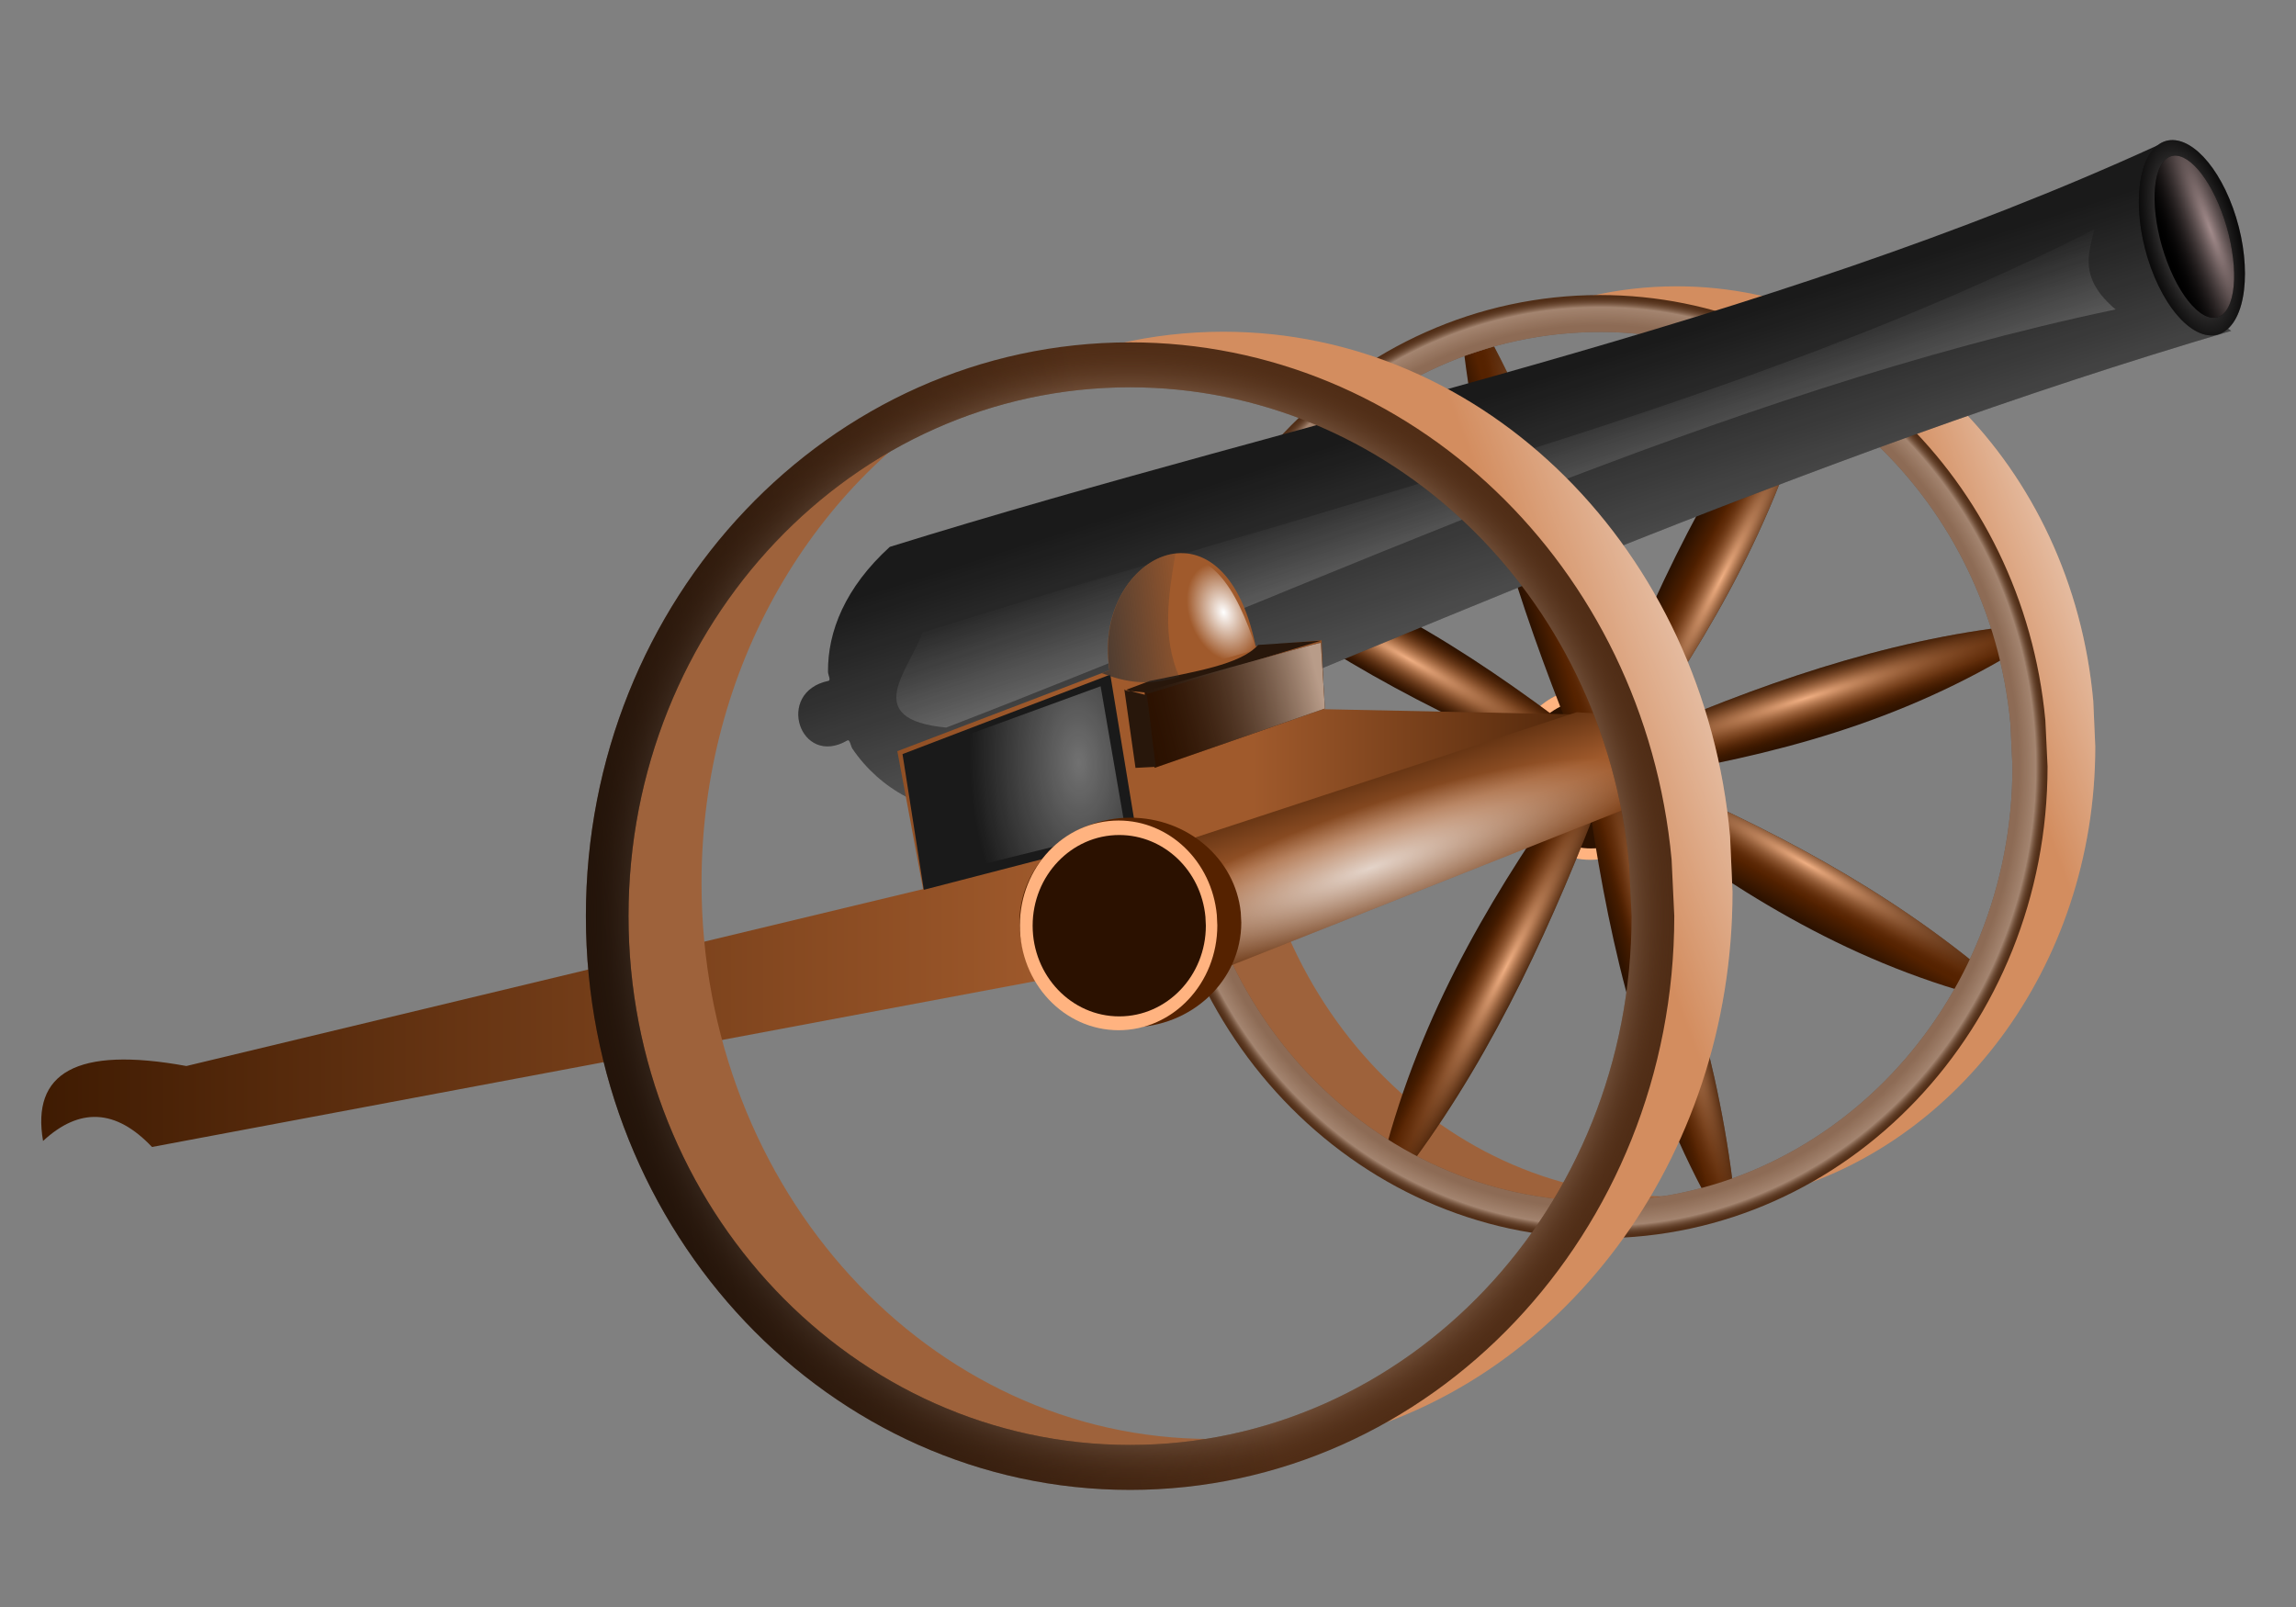 <?xml version="1.0"?>
<svg xmlns:rdf="http://www.w3.org/1999/02/22-rdf-syntax-ns#" xmlns="http://www.w3.org/2000/svg" xmlns:cc="http://creativecommons.org/ns#" xmlns:xlink="http://www.w3.org/1999/xlink" xmlns:dc="http://purl.org/dc/elements/1.1/" id="svg2" viewBox="0 0 1000 700" version="1.1">
 <rect x="0" y="0" width="1000" height="700" fill="#808080" stroke="none"/>
 <defs id="defs4">
  <linearGradient id="linearGradient4306">
   <stop id="stop4308" stop-color="#fff" offset="0"/>
   <stop id="stop4310" stop-color="#fff" stop-opacity="0" offset="1"/>
  </linearGradient>
  <linearGradient id="linearGradient3816">
   <stop id="stop3818" stop-color="#efae82" offset="0"/>
   <stop id="stop3820" stop-color="#520" stop-opacity="0" offset="1"/>
  </linearGradient>
  <linearGradient id="linearGradient3804">
   <stop id="stop3806" stop-color="#281000" offset="0"/>
   <stop id="stop3814" stop-color="#520" offset=".396"/>
   <stop id="stop3812" stop-color="#520" offset=".598"/>
   <stop id="stop3808" stop-color="#281000" offset="1"/>
  </linearGradient>
  <linearGradient id="linearGradient3244" y2="1174.4" xlink:href="#linearGradient4306" gradientUnits="userSpaceOnUse" x2="-594.28" y1="1119.6" x1="-506.79"/>
  <linearGradient id="linearGradient3246" y2="452.86" xlink:href="#linearGradient4306" gradientUnits="userSpaceOnUse" x2="-492.86" gradientTransform="matrix(.549 0 0 .549 -61.656 -5.615)" y1="390" x1="-334.29"/>
  <linearGradient id="linearGradient3248" y2="1026.3" xlink:href="#linearGradient3804" gradientUnits="userSpaceOnUse" x2="-578.8" gradientTransform="translate(574.55 578.81)" y1="1026.3" x1="-620.24"/>
  <radialGradient id="radialGradient3250" xlink:href="#linearGradient3816" gradientUnits="userSpaceOnUse" cy="1026.3" cx="-585.38" gradientTransform="matrix(1 .005 -.049 9.896 624.58 -8547.8)" r="20.722"/>
  <linearGradient id="linearGradient3252" y2="1026.3" xlink:href="#linearGradient3804" gradientUnits="userSpaceOnUse" x2="-578.8" gradientTransform="matrix(.707 .707 -.707 .707 1223.7 1346.4)" y1="1026.3" x1="-620.24"/>
  <radialGradient id="radialGradient3254" xlink:href="#linearGradient3816" gradientUnits="userSpaceOnUse" cy="1026.1" cx="-586.87" gradientTransform="matrix(.704 .711 -7.032 6.963 7712.6 -5071.8)" r="20.722"/>
  <linearGradient id="linearGradient3256" y2="1026.3" xlink:href="#linearGradient3804" gradientUnits="userSpaceOnUse" x2="-578.8" gradientTransform="matrix(0 1 -1 0 1140 2348.1)" y1="1026.3" x1="-620.24"/>
  <radialGradient id="radialGradient3258" xlink:href="#linearGradient3816" gradientUnits="userSpaceOnUse" cy="1026.2" cx="-604.58" gradientTransform="matrix(-.005 1 -9.896 -.049 10267 2398.2)" r="20.722"/>
  <linearGradient id="linearGradient3260" y2="1026.3" xlink:href="#linearGradient3804" gradientUnits="userSpaceOnUse" x2="-578.8" gradientTransform="matrix(-.707 .707 -.707 -.707 372.46 2997.3)" y1="1026.3" x1="-620.24"/>
  <radialGradient id="radialGradient3262" xlink:href="#linearGradient3816" gradientUnits="userSpaceOnUse" cy="1025.6" cx="-613.32" gradientTransform="matrix(-.711 .704 -6.963 -7.032 6790.6 9486.2)" r="20.722"/>
  <linearGradient id="linearGradient3264" y2="1026.3" xlink:href="#linearGradient3804" gradientUnits="userSpaceOnUse" x2="-578.8" gradientTransform="matrix(-1 0 0 -1 -629.31 2913.6)" y1="1026.3" x1="-620.24"/>
  <radialGradient id="radialGradient3266" xlink:href="#linearGradient3816" gradientUnits="userSpaceOnUse" cy="1026.3" cx="-608.61" gradientTransform="matrix(-1 -.005 .049 -9.896 -679.33 12040)" r="20.722"/>
  <linearGradient id="linearGradient3268" y2="1026.3" xlink:href="#linearGradient3804" gradientUnits="userSpaceOnUse" x2="-578.8" gradientTransform="matrix(-.707 -.707 .707 -.707 -1278.5 2146)" y1="1026.3" x1="-620.24"/>
  <radialGradient id="radialGradient3270" xlink:href="#linearGradient3816" gradientUnits="userSpaceOnUse" cy="1026.6" cx="-606.84" gradientTransform="matrix(-.704 -.711 7.032 -6.963 -7767.4 8564.2)" r="20.722"/>
  <linearGradient id="linearGradient3272" y2="1026.3" xlink:href="#linearGradient3804" gradientUnits="userSpaceOnUse" x2="-578.8" gradientTransform="matrix(0 -1 1 0 -1194.8 1144.3)" y1="1026.3" x1="-620.24"/>
  <radialGradient id="radialGradient3274" xlink:href="#linearGradient3816" gradientUnits="userSpaceOnUse" cy="1025.8" cx="-599.55" gradientTransform="matrix(.005 -1 9.896 .049 -10321 1094.2)" r="20.722"/>
  <linearGradient id="linearGradient3276" y2="1026.3" xlink:href="#linearGradient3804" gradientUnits="userSpaceOnUse" x2="-578.8" gradientTransform="matrix(.707 -.707 .707 .707 -427.22 495.1)" y1="1026.3" x1="-620.24"/>
  <radialGradient id="radialGradient3278" xlink:href="#linearGradient3816" gradientUnits="userSpaceOnUse" cy="1026.2" cx="-599.72" gradientTransform="matrix(.711 -.704 6.963 7.032 -6845.4 -5993.8)" r="20.722"/>
  <radialGradient id="radialGradient3280" gradientUnits="userSpaceOnUse" cy="534.54" cx="-731.93" gradientTransform="matrix(.549 0 0 .553 -61.656 -7.788)" r="287.28">
   <stop id="stop4292" stop-color="#ddb194" offset="0"/>
   <stop id="stop4300" stop-color="#e1c1ac" stop-opacity=".749" offset=".936"/>
   <stop id="stop4298" stop-color="#e5c9b6" offset=".974"/>
   <stop id="stop4294" stop-color="#502d16" stop-opacity="0" offset="1"/>
  </radialGradient>
  <linearGradient id="linearGradient3282" y2="250.48" gradientUnits="userSpaceOnUse" x2="-333.35" y1="541.4" x1="-244.46">
   <stop id="stop5295" stop-color="#fff" offset="0"/>
   <stop id="stop5297" stop-color="#fff" stop-opacity="0" offset="1"/>
  </linearGradient>
  <radialGradient id="radialGradient3284" gradientUnits="userSpaceOnUse" cy="227.14" cx="-186.79" gradientTransform="matrix(1.309 -.427 .182 1.824 16.244 -267.02)" r="23.929">
   <stop id="stop5315" stop-color="#b3adad" offset="0"/>
   <stop id="stop5317" stop-opacity="0" offset="1"/>
  </radialGradient>
  <radialGradient id="radialGradient3286" gradientUnits="userSpaceOnUse" cy="231.15" cx="-178.45" gradientTransform="matrix(1.358 -3.016 .618 3.852 -75.383 -1197.9)" r="23.929">
   <stop id="stop5335" stop-color="#a28b8b" offset="0"/>
   <stop id="stop5337" stop-opacity="0" offset="1"/>
  </radialGradient>
  <linearGradient id="linearGradient3288" y2="287.85" gradientUnits="userSpaceOnUse" x2="-420.22" y1="399.98" x1="-382.85">
   <stop id="stop5355" stop-color="#fff" offset="0"/>
   <stop id="stop5357" stop-color="#fff" stop-opacity="0" offset="1"/>
  </linearGradient>
  <linearGradient id="linearGradient3290" y2="438.34" gradientUnits="userSpaceOnUse" x2="620.23" gradientTransform="translate(634.16 173.63)" y1="438.34" x1="67.041">
   <stop id="stop4988" stop-color="#3f1b02" offset="0"/>
   <stop id="stop4990" stop-color="#a05a2c" offset=".651"/>
   <stop id="stop4992" stop-color="#a05a2c" offset=".772"/>
   <stop id="stop4994" stop-color="#4a2207" offset="1"/>
  </linearGradient>
  <linearGradient id="linearGradient3292" y2="479.78" gradientUnits="userSpaceOnUse" x2="540.43" gradientTransform="translate(634.16 173.63)" y1="407.05" x1="518.21">
   <stop id="stop4968" stop-color="#3f1b02" offset="0"/>
   <stop id="stop4976" stop-color="#a05a2c" offset=".381"/>
   <stop id="stop4974" stop-color="#a05a2c" offset=".445"/>
   <stop id="stop4970" stop-color="#4a2207" offset="1"/>
  </linearGradient>
  <radialGradient id="radialGradient3294" gradientUnits="userSpaceOnUse" cy="593.3" cx="-145.15" gradientTransform="matrix(.066 .197 -.968 .323 1753.4 455.04)" r="97.985">
   <stop id="stop5272" stop-color="#fff" stop-opacity=".75" offset="0"/>
   <stop id="stop5274" stop-color="#fff" stop-opacity="0" offset="1"/>
  </radialGradient>
  <radialGradient id="radialGradient3296" gradientUnits="userSpaceOnUse" cy="524.94" cx="1114.7" gradientTransform="matrix(.403 .915 -.645 .284 1007.2 -637.13)" r="17.173">
   <stop id="stop5535" stop-color="#fff" offset="0"/>
   <stop id="stop5537" stop-color="#fff" stop-opacity="0" offset="1"/>
  </radialGradient>
  <radialGradient id="radialGradient3298" gradientUnits="userSpaceOnUse" cy="580.58" cx="1067.1" gradientTransform="matrix(.999 -.035 .065 1.829 -36.961 -441.95)" r="38.571">
   <stop id="stop5547" stop-color="#fff" offset="0"/>
   <stop id="stop5549" stop-color="#fff" stop-opacity="0" offset="1"/>
  </radialGradient>
  <linearGradient id="linearGradient3300" y2="572.14" gradientUnits="userSpaceOnUse" x2="1088.6" y1="556.07" x1="1151.4">
   <stop id="stop5561" stop-color="#b89c89" offset="0"/>
   <stop id="stop5563" stop-color="#2b1100" stop-opacity="0" offset="1"/>
  </linearGradient>
  <linearGradient id="linearGradient3302" y2="538.93" gradientUnits="userSpaceOnUse" x2="1110" y1="544.64" x1="1064.6">
   <stop id="stop5574" stop-color="#333" offset="0"/>
   <stop id="stop5576" stop-color="#333" stop-opacity="0" offset="1"/>
  </linearGradient>
  <linearGradient id="linearGradient3636" y2="452.86" xlink:href="#linearGradient4306" gradientUnits="userSpaceOnUse" x2="-492.86" gradientTransform="matrix(.825 0 0 .864 2326.5 -5.003)" y1="390" x1="-334.29"/>
  <radialGradient id="radialGradient3670" gradientUnits="userSpaceOnUse" cy="534.54" cx="-731.93" gradientTransform="matrix(.825 0 0 .87 2326.5 -8.421)" r="287.28">
   <stop id="stop3488" stop-color="#ddb194" offset="0"/>
   <stop id="stop3490" stop-color="#e1c1ac" stop-opacity=".749" offset=".564"/>
   <stop id="stop3492" stop-color="#e5c9b6" offset=".863"/>
   <stop id="stop3494" stop-color="#502d16" stop-opacity="0" offset="1"/>
  </radialGradient>
  <linearGradient id="linearGradient3674" y2="462.61" gradientUnits="userSpaceOnUse" x2="1745.5" y1="509.08" x1="1502.1">
   <stop id="stop3500" offset="0"/>
   <stop id="stop3502" stop-opacity="0" offset="1"/>
  </linearGradient>
 </defs>
 <g id="layer2" transform="translate(0,-100)">
  <g id="g3676">
   <g id="g5232" transform="matrix(1.236 0 0 1.293 1269.7 61.783)">
    <g id="g4786" transform="matrix(.549 0 0 .549 -160.47 -236.96)">
     <path id="path4788" d="m-545.71 1167.1c0 29.192-23.665 52.857-52.857 52.857s-52.857-23.665-52.857-52.857 23.665-52.857 52.857-52.857c27.177 0 49.926 20.609 52.601 47.655" transform="matrix(1.108 0 0 1 111.35 -208.32)" fill="#520"/>
     <path id="path4790" d="m-545.71 1167.1c0 29.192-23.665 52.857-52.857 52.857s-52.857-23.665-52.857-52.857 23.665-52.857 52.857-52.857c27.177 0 49.926 20.609 52.601 47.655" transform="matrix(.986 0 0 1 32.121 -206.89)" fill="#ffb380"/>
     <path id="path4792" d="m-545.71 1167.1c0 29.192-23.665 52.857-52.857 52.857s-52.857-23.665-52.857-52.857 23.665-52.857 52.857-52.857c27.177 0 49.926 20.609 52.601 47.655" transform="matrix(.865 0 0 .865 -39.964 -49.169)" fill="#2b1100"/>
     <path id="path4794" d="m-545.71 1167.1c0 29.192-23.665 52.857-52.857 52.857s-52.857-23.665-52.857-52.857 23.665-52.857 52.857-52.857c27.177 0 49.926 20.609 52.601 47.655" transform="matrix(.784 0 0 .757 -88.497 77.009)" fill="url(#linearGradient3244)"/>
    </g>
    <path id="path4742" fill="#d38d5f" d="m-436.43 126.01c-20.842 0-40.677 4.552-58.652 12.748 9.974-2.237 20.321-3.408 30.93-3.408 75.841 0 139.31 60.447 146.78 139.77l0.72 15.254c0 63.721-36.573 118.46-88.861 142.3 66.622-14.933 116.58-77.141 116.58-151.62l-0.703-15.254c-7.47-79.33-70.95-139.79-146.8-139.79z"/>
    <path id="path4744" d="m-507.3 141.6c-60.827 18.987-105.16 77.813-105.16 147.46 0 85.003 66.032 153.9 147.5 153.9 24.171 0 46.993-6.055 67.126-16.808-13.401 4.179-27.6 6.426-42.303 6.426-81.464 0-147.51-68.901-147.51-153.9 0-59.768 32.649-111.58 80.353-137.08z" fill="#9e623b"/>
    <path id="path4746" d="m-436.43 126.01c-20.842 0-40.677 4.552-58.652 12.748 9.974-2.237 20.321-3.408 30.93-3.408 75.841 0 139.31 60.447 146.78 139.77l0.72 15.254c0 63.721-36.573 118.46-88.861 142.3 66.622-14.933 116.58-77.141 116.58-151.62l-0.703-15.254c-7.47-79.33-70.95-139.79-146.8-139.79z" fill="url(#linearGradient3246)"/>
    <g id="g4748" transform="matrix(.516 -.156 .156 .516 -722.27 -616.81)">
     <path id="path4750" d="m-36.589 1473.8h20.203c19.744 92.482 12.193 178.14 0 262.64h-20.203c-9.697-87.547-14.353-175.09 0-262.64z" fill="url(#linearGradient3248)"/>
     <path id="path4752" d="m-36.589 1473.8h20.203c19.744 92.482 12.193 178.14 0 262.64h-20.203c-9.697-87.547-14.353-175.09 0-262.64z" fill="url(#radialGradient3250)"/>
     <path id="path4754" d="m158.75 1547 14.286 14.286c-51.44 79.4-117.34 134.6-185.72 185.7l-14.286-14.286c55.053-68.7 113.67-133.9 185.72-185.7z" fill="url(#linearGradient3252)"/>
     <path id="path4756" d="m158.75 1547 14.286 14.286c-51.44 79.4-117.34 134.6-185.72 185.7l-14.286-14.286c55.053-68.7 113.67-133.9 185.72-185.7z" fill="url(#radialGradient3254)"/>
     <path id="path4758" d="m245.06 1737v20.203c-92.482 19.744-178.14 12.193-262.64 0v-20.203c87.547-9.697 175.09-14.353 262.64 0z" fill="url(#linearGradient3256)"/>
     <path id="path4760" d="m245.06 1737v20.203c-92.482 19.744-178.14 12.193-262.64 0v-20.203c87.547-9.697 175.09-14.353 262.64 0z" fill="url(#radialGradient3258)"/>
     <path id="path4762" d="m171.78 1932.3-14.286 14.286c-79.354-51.4-134.58-117.3-185.71-185.7l14.286-14.286c68.761 55.048 133.96 113.66 185.71 185.71z" fill="url(#linearGradient3260)"/>
     <path id="path4764" d="m171.78 1932.3-14.286 14.286c-79.354-51.4-134.58-117.3-185.71-185.7l14.286-14.286c68.761 55.048 133.96 113.66 185.71 185.71z" fill="url(#radialGradient3262)"/>
     <path id="path4766" d="m-18.17 2018.6h-20.203c-19.744-92.482-12.193-178.14 0-262.64h20.203c9.697 87.547 14.353 175.09 0 262.64z" fill="url(#linearGradient3264)"/>
     <path id="path4768" d="m-18.17 2018.6h-20.203c-19.744-92.482-12.193-178.14 0-262.64h20.203c9.697 87.547 14.353 175.09 0 262.64z" fill="url(#radialGradient3266)"/>
     <path id="path4770" d="m-213.51 1945.4-14.286-14.286c51.434-79.356 117.34-134.59 185.71-185.71l14.286 14.286c-55.048 68.761-113.66 133.96-185.71 185.71z" fill="url(#linearGradient3268)"/>
     <path id="path4772" d="m-213.51 1945.4-14.286-14.286c51.434-79.356 117.34-134.59 185.71-185.71l14.286 14.286c-55.048 68.761-113.66 133.96-185.71 185.71z" fill="url(#radialGradient3270)"/>
     <path id="path4774" d="m-299.82 1755.4v-20.203c92.482-19.744 178.14-12.193 262.64 0v20.203c-87.547 9.697-175.09 14.353-262.64 0z" fill="url(#linearGradient3272)"/>
     <path id="path4776" d="m-299.82 1755.4v-20.203c92.482-19.744 178.14-12.193 262.64 0v20.203c-87.547 9.697-175.09 14.353-262.64 0z" fill="url(#radialGradient3274)"/>
     <path id="path4778" d="m-226.54 1560.1 14.286-14.286c79.356 51.434 134.59 117.34 185.71 185.71l-14.286 14.286c-68.761-55.048-133.96-113.66-185.71-185.71z" fill="url(#linearGradient3276)"/>
     <path id="path4780" d="m-226.54 1560.1 14.286-14.286c79.356 51.434 134.59 117.34 185.71 185.71l-14.286 14.286c-68.761-55.048-133.96-113.66-185.71-185.71z" fill="url(#radialGradient3278)"/>
    </g>
    <path id="path4782" d="m-463.45 128.95c-87.094 0-157.7 71.116-157.7 158.86s70.606 158.88 157.7 158.88 157.7-71.133 157.7-158.88l-0.778-15.632c-7.98-81.29-75.84-143.23-156.92-143.23zm0 12.448c74.727 0 137.26 57.087 144.62 132.01l0.71 14.406c0 80.865-65.062 146.43-145.33 146.43-80.266 0-145.34-65.564-145.34-146.43 0-80.865 65.079-146.41 145.34-146.41z" fill="#502d16"/>
    <path id="path4784" opacity=".561" d="m-463.45 128.95c-87.094 0-157.7 71.116-157.7 158.86s70.606 158.88 157.7 158.88 157.7-71.133 157.7-158.88l-0.778-15.632c-7.98-81.29-75.84-143.23-156.92-143.23zm0 12.448c74.727 0 137.26 57.087 144.62 132.01l0.71 14.406c0 80.865-65.062 146.43-145.33 146.43-80.266 0-145.34-65.564-145.34-146.43 0-80.865 65.079-146.41 145.34-146.41z" fill="url(#radialGradient3280)"/>
   </g>
   <g id="g5361" transform="matrix(1.236 0 0 1.293 1196 -95.131)">
    <path id="path5289" fill="#1a1a1a" d="m-654.1 335.15c-15.683 13.662-21.911 28.518-21.764 42.121 0.011 1.016 1.123 2.828 0.138 3.025-18.89 3.777-10.015 29.32 6.644 20.072 0.968-0.537 1.189 1.869 1.83 2.772 9.694 13.659 26.33 22.435 43.402 21.157 146.77-57.014 292.23-119.74 442.43-161.91-21.157-14.404-31.723-39.587-25.829-62.558-139.83 61.187-297.49 90.933-446.85 135.32z"/>
    <path id="path5291" d="m-654.1 335.15c-15.683 13.662-21.911 28.518-21.764 42.121 0.011 1.016 1.123 2.828 0.138 3.025-18.89 3.777-10.015 29.32 6.644 20.072 0.968-0.537 1.189 1.869 1.83 2.772 9.694 13.659 26.33 22.435 43.402 21.157 146.77-57.014 292.23-119.74 442.43-161.91-21.157-14.404-31.723-39.587-25.829-62.558-139.83 61.187-297.49 90.933-446.85 135.32z" fill="url(#linearGradient3282)"/>
    <path id="path5301" d="m-162.86 227.14c0 16.174-10.713 29.286-23.929 29.286-13.215 0-23.929-13.112-23.929-29.286s10.713-29.286 23.929-29.286c12.303 0 22.601 11.419 23.812 26.403" transform="matrix(.552 -.549 .452 1.03 -194.82 -105.49)"/>
    <path id="path5311" d="m-162.86 227.14c0 16.174-10.713 29.286-23.929 29.286-13.215 0-23.929-13.112-23.929-29.286s10.713-29.286 23.929-29.286c12.303 0 22.601 11.419 23.812 26.403" transform="matrix(.552 -.549 .452 1.03 -194.82 -105.49)" fill="url(#radialGradient3284)"/>
    <path id="path5321" d="m-162.86 227.14c0 16.174-10.713 29.286-23.929 29.286-13.215 0-23.929-13.112-23.929-29.286s10.713-29.286 23.929-29.286c12.303 0 22.601 11.419 23.812 26.403" transform="matrix(.355 -.464 .381 .852 -214.63 -49.537)"/>
    <path id="path5323" d="m-162.86 227.14c0 16.174-10.713 29.286-23.929 29.286-13.215 0-23.929-13.112-23.929-29.286s10.713-29.286 23.929-29.286c12.303 0 22.601 11.419 23.812 26.403" transform="matrix(.355 -.464 .381 .852 -214.63 -49.537)" fill="url(#radialGradient3286)"/>
    <path id="path5343" opacity=".643" d="m-642.54 363.97c141.33-42.271 291.99-76.979 412.9-135.8-2.041 8.34-5.485 16.478 7.492 26.992-139.06 27.925-275.02 90.44-412.07 140.86-30.436-2.781-13.088-19.215-8.325-32.053z" fill="url(#linearGradient3288)"/>
   </g>
   <g id="g5580" transform="matrix(1.236 0 0 1.293 -848.71 -321)">
    <path id="path4964" d="m740.23 712 354.56-63.64 159.6-81.822-101.02-2.02-1.01-23.234-23.234 2.02c-11.55-54.024-57.862-29.526-51.518 8.081l-74.751 27.274 9.091 46.467-259.61 59.599c-38.977-6.804-54.624 2.431-50.508 25.254 12.795-11.332 25.591-10.891 38.386 2.02z" fill="url(#linearGradient3290)"/>
    <path id="path4962" fill="url(#linearGradient3292)" d="m1069.5 624.12 15.152-9.091 157.58-49.497 16.162 1.01 7.071 29.294-175.77 66.67-9.091-3.03z"/>
    <path id="path5268" d="m1069.5 624.12 15.152-9.091 157.58-49.497 16.162 1.01 7.071 29.294-175.77 66.67-9.091-3.03z" fill="url(#radialGradient3294)"/>
    <path id="path5531" d="m1129.4 544.43-22.223 6.061-12.122-36.365c17.784-5.737 27.258 9.3 34.345 30.305z" fill="url(#radialGradient3296)"/>
    <path id="path5541" fill="#1a1a1a" d="m1077.9 552.86 9.286 53.929-75 18.571-7.5-45.714z"/>
    <path id="path5543" opacity=".381" d="m1074.5 556.79 8.683 48.084-70.13 16.559-7.013-40.76z" fill="url(#radialGradient3298)"/>
    <path id="path5553" fill="#2b1100" d="m1152.1 542.14c-1.429 0-62.143 16.429-62.143 16.429l3.571 25.714 60-20z"/>
    <path id="path5555" fill="#28170b" d="m1152.1 541.43-22.1 1.43c-6.152 6.682-22.937 9.111-38.214 12.143l-8.929 3.214 7.857 0.714 3.214 25-7.143 0.357-3.929-26.429 7.143 1.786z"/>
    <path id="path5557" d="m1152.1 542.14c-1.429 0-62.143 16.429-62.143 16.429l3.571 25.714 60-20z" fill="url(#linearGradient3300)"/>
    <path id="path5567" d="m1100.9 512.06c-14.013 1.544-26.779 18.391-23.25 39.312l-2.75 1c7.923 2.956 16.492 4.537 27.281 1.188-6.072-13.366-3.87-27.412-1.281-41.5z" fill="url(#linearGradient3302)"/>
   </g>
   <g id="g3606" transform="translate(-1230.4 42.426)">
    <path id="path4270" d="m1763.3 202.07c-31.325 0-61.137 7.161-88.153 20.055 14.991-3.519 30.543-5.361 46.488-5.361 113.99 0 209.38 95.096 220.6 219.9l1.083 23.998c0 100.25-54.97 186.37-133.56 223.87 100.13-23.493 175.22-121.36 175.22-238.53l-1.057-23.998c-11.2-124.81-106.7-219.93-220.6-219.93z" fill="#d38d5f"/>
    <path id="path3774" fill="#9e623b" d="m1656.7 226.6c-91.423 29.871-158.05 122.42-158.05 231.99 0 133.73 99.246 242.12 221.69 242.12 36.329 0 70.63-9.525 100.89-26.443-20.142 6.575-41.482 10.11-63.582 10.11-122.44 0-221.71-108.4-221.71-242.12 0-94.028 49.072-175.54 120.77-215.65z"/>
    <path id="path3767" fill="url(#linearGradient3636)" d="m1763.3 202.07c-31.325 0-61.137 7.161-88.153 20.055 14.991-3.519 30.543-5.361 46.488-5.361 113.99 0 209.38 95.096 220.6 219.9l1.083 23.998c0 100.25-54.97 186.37-133.56 223.87 100.13-23.493 175.22-121.36 175.22-238.53l-1.057-23.998c-11.2-124.81-106.7-219.93-220.6-219.93z"/>
    <g id="g4212" transform="matrix(.616 -.551 .526 .644 820.84 -683.64)">
     <path id="path3864" d="m-36.589 1473.8h20.203c19.744 92.482 12.193 178.14 0 262.64h-20.203c-9.697-87.547-14.353-175.09 0-262.64z" fill="url(#linearGradient3248)"/>
     <path id="path3866" d="m-36.589 1473.8h20.203c19.744 92.482 12.193 178.14 0 262.64h-20.203c-9.697-87.547-14.353-175.09 0-262.64z" fill="url(#radialGradient3250)"/>
     <path id="path3878" d="m158.75 1547 14.286 14.286c-51.44 79.4-117.34 134.6-185.72 185.7l-14.286-14.286c55.053-68.7 113.67-133.9 185.72-185.7z" fill="url(#linearGradient3252)"/>
     <path id="path3880" d="m158.75 1547 14.286 14.286c-51.44 79.4-117.34 134.6-185.72 185.7l-14.286-14.286c55.053-68.7 113.67-133.9 185.72-185.7z" fill="url(#radialGradient3254)"/>
     <path id="path3892" d="m245.06 1737v20.203c-92.482 19.744-178.14 12.193-262.64 0v-20.203c87.547-9.697 175.09-14.353 262.64 0z" fill="url(#linearGradient3256)"/>
     <path id="path3894" d="m245.06 1737v20.203c-92.482 19.744-178.14 12.193-262.64 0v-20.203c87.547-9.697 175.09-14.353 262.64 0z" fill="url(#radialGradient3258)"/>
     <path id="path3906" d="m171.78 1932.3-14.286 14.286c-79.354-51.4-134.58-117.3-185.71-185.7l14.286-14.286c68.761 55.048 133.96 113.66 185.71 185.71z" fill="url(#linearGradient3260)"/>
     <path id="path3908" d="m171.78 1932.3-14.286 14.286c-79.354-51.4-134.58-117.3-185.71-185.7l14.286-14.286c68.761 55.048 133.96 113.66 185.71 185.71z" fill="url(#radialGradient3262)"/>
     <path id="path3920" d="m-18.17 2018.6h-20.203c-19.744-92.482-12.193-178.14 0-262.64h20.203c9.697 87.547 14.353 175.09 0 262.64z" fill="url(#linearGradient3264)"/>
     <path id="path3922" d="m-18.17 2018.6h-20.203c-19.744-92.482-12.193-178.14 0-262.64h20.203c9.697 87.547 14.353 175.09 0 262.64z" fill="url(#radialGradient3266)"/>
     <path id="path3934" d="m-213.51 1945.4-14.286-14.286c51.434-79.356 117.34-134.59 185.71-185.71l14.286 14.286c-55.048 68.761-113.66 133.96-185.71 185.71z" fill="url(#linearGradient3268)"/>
     <path id="path3936" d="m-213.51 1945.4-14.286-14.286c51.434-79.356 117.34-134.59 185.71-185.71l14.286 14.286c-55.048 68.761-113.66 133.96-185.71 185.71z" fill="url(#radialGradient3270)"/>
     <path id="path3948" d="m-299.82 1755.4v-20.203c92.482-19.744 178.14-12.193 262.64 0v20.203c-87.547 9.697-175.09 14.353-262.64 0z" fill="url(#linearGradient3272)"/>
     <path id="path3950" d="m-299.82 1755.4v-20.203c92.482-19.744 178.14-12.193 262.64 0v20.203c-87.547 9.697-175.09 14.353-262.64 0z" fill="url(#radialGradient3274)"/>
     <path id="path3962" d="m-226.54 1560.1 14.286-14.286c79.356 51.434 134.59 117.34 185.71 185.71l-14.286 14.286c-68.761-55.048-133.96-113.66-185.71-185.71z" fill="url(#linearGradient3276)"/>
     <path id="path3964" d="m-226.54 1560.1 14.286-14.286c79.356 51.434 134.59 117.34 185.71 185.71l-14.286 14.286c-68.761-55.048-133.96-113.66-185.71-185.71z" fill="url(#radialGradient3278)"/>
    </g>
    <path id="path3780" fill="#502d16" d="m1722.6 206.7c-130.9 0-237.02 111.88-237.02 249.92s106.12 249.95 237.02 249.95 237.02-111.91 237.02-249.95l-1.169-24.593c-11.9-127.89-113.9-225.33-235.8-225.33zm0 19.583c112.31 0 206.31 89.811 217.36 207.67l1.067 22.664c0 127.22-97.787 230.36-218.43 230.36s-218.45-103.15-218.45-230.36c0-127.22 97.813-230.34 218.45-230.34z"/>
    <path id="path4288" opacity=".561" d="m1722.6 206.7c-130.9 0-237.02 111.88-237.02 249.92s106.12 249.95 237.02 249.95 237.02-111.91 237.02-249.95l-1.169-24.593c-11.9-127.89-113.9-225.33-235.8-225.33zm0 19.583c112.31 0 206.31 89.811 217.36 207.67l1.067 22.664c0 127.22-97.787 230.36-218.43 230.36s-218.45-103.15-218.45-230.36c0-127.22 97.813-230.34 218.45-230.34z" fill="url(#radialGradient3670)"/>
    <g id="g4456" transform="matrix(.825 0 0 .864 2178 -368.96)">
     <path id="path4454" d="m-545.71 1167.1c0 29.192-23.665 52.857-52.857 52.857s-52.857-23.665-52.857-52.857 23.665-52.857 52.857-52.857c27.177 0 49.926 20.609 52.601 47.655" transform="matrix(1.108 0 0 1 111.35 -208.32)" fill="#520"/>
     <path id="path3787" d="m-545.71 1167.1c0 29.192-23.665 52.857-52.857 52.857s-52.857-23.665-52.857-52.857 23.665-52.857 52.857-52.857c27.177 0 49.926 20.609 52.601 47.655" transform="matrix(.986 0 0 1 32.121 -206.89)" fill="#ffb380"/>
     <path id="path4302" d="m-545.71 1167.1c0 29.192-23.665 52.857-52.857 52.857s-52.857-23.665-52.857-52.857 23.665-52.857 52.857-52.857c27.177 0 49.926 20.609 52.601 47.655" transform="matrix(.865 0 0 .865 -39.964 -49.169)" fill="#2b1100"/>
     <path id="path4304" d="m-545.71 1167.1c0 29.192-23.665 52.857-52.857 52.857s-52.857-23.665-52.857-52.857 23.665-52.857 52.857-52.857c27.177 0 49.926 20.609 52.601 47.655" transform="matrix(.784 0 0 .757 -88.497 77.009)" fill="url(#linearGradient3244)"/>
    </g>
    <path id="path3496" opacity=".561" d="m1722.6 206.7c-130.9 0-237.02 111.88-237.02 249.92s106.12 249.95 237.02 249.95 237.02-111.91 237.02-249.95l-1.169-24.593c-11.9-127.89-113.9-225.33-235.8-225.33zm0 19.583c112.31 0 206.31 89.811 217.36 207.67l1.067 22.664c0 127.22-97.787 230.36-218.43 230.36s-218.45-103.15-218.45-230.36c0-127.22 97.813-230.34 218.45-230.34z" fill="url(#linearGradient3674)"/>
   </g>
  </g>
 </g>
</svg>
